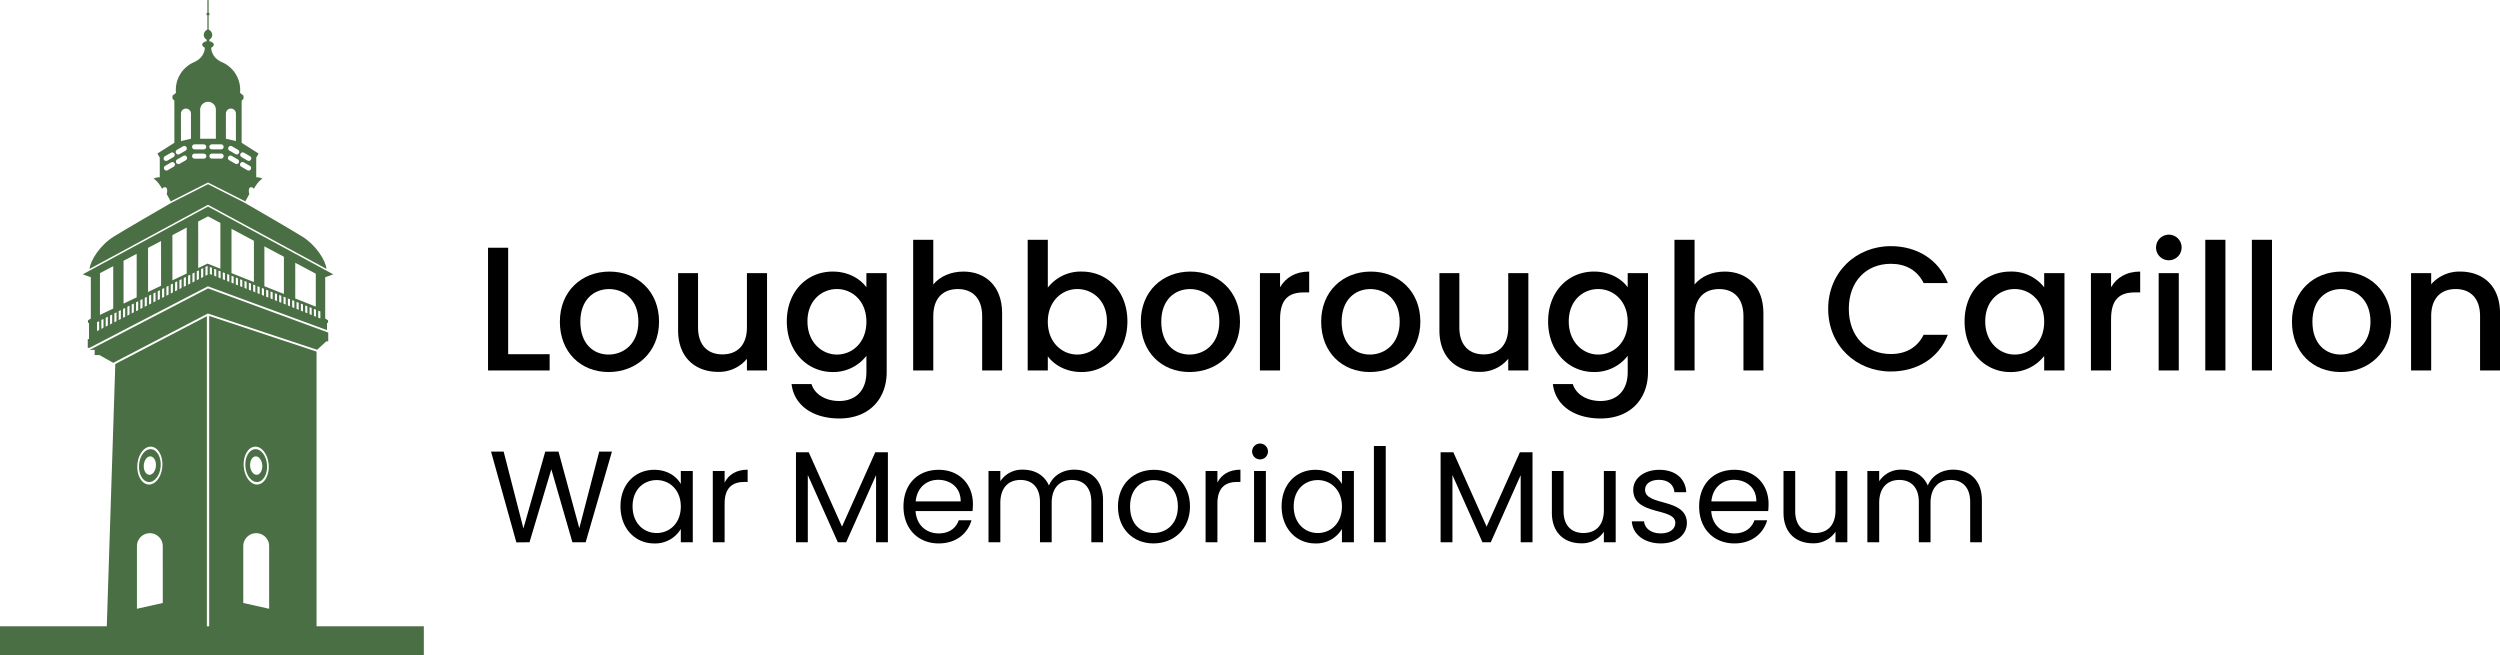 <?xml version="1.0" encoding="UTF-8"?>
<svg xmlns="http://www.w3.org/2000/svg" xmlns:xlink="http://www.w3.org/1999/xlink" width="1030.063" height="269.891" viewBox="0 0 1030.063 269.891">
  <defs>
    <clipPath id="clip-path">
      <path id="Path_1025" data-name="Path 1025" d="M267,92.211h46V176H267Zm0,0"></path>
    </clipPath>
    <clipPath id="clip-path-2">
      <path id="Path_1052" data-name="Path 1052" d="M1197,204h37.055v41H1197Zm0,0"></path>
    </clipPath>
    <clipPath id="clip-path-3">
      <path id="Path_1071" data-name="Path 1071" d="M203.992,350H379v12.1H203.992Zm0,0"></path>
    </clipPath>
  </defs>
  <g id="Group_2279" data-name="Group 2279" transform="translate(4070.305 1474.789)">
    <g id="Group_2278" data-name="Group 2278">
      <g id="Group_2274" data-name="Group 2274" transform="translate(-4274.297 -1567)" clip-path="url(#clip-path)">
        <path id="Path_1024" data-name="Path 1024" d="M267.277,165.82s1.652.824,3.523,4.188c0,0,.645-.887,1.449-.625s.727,2.094.4,2.719l1.672,3.09.016-.008,15.078-7.637.281-.145.285.145,15.078,7.637.016.008,1.672-3.09c-.32-.625-.4-2.457.4-2.719s1.449.625,1.449.625c1.871-3.363,3.523-4.187,3.523-4.187a6.118,6.118,0,0,0-2.551-.578V157.16l.992-1.664-7-4.457V133.7l.781-.809v-1.262l-1.449-1.152a12.409,12.409,0,0,0-7.461-12.648c-4.668-2.094-4.4-6.012-4.4-6.012a1.517,1.517,0,0,0,1.047-1.156c.1-1.043-1.828-1.477-1.828-1.477v-.645a2.286,2.286,0,0,0,1.2-2.008,2.7,2.7,0,0,0-1.5-2.152V98.629l.238-.242a.524.524,0,0,0,0-.754l-.238-.238V92.469a.247.247,0,0,0-.07-.184.24.24,0,0,0-.184-.078.242.242,0,0,0-.187.078.247.247,0,0,0-.07.184v4.926l-.238.238a.528.528,0,0,0,0,.758l.238.238v5.746a2.7,2.7,0,0,0-1.5,2.152,2.231,2.231,0,0,0,.324,1.168,2.26,2.26,0,0,0,.875.84v.645s-1.922.434-1.824,1.477a1.517,1.517,0,0,0,1.047,1.156s.27,3.918-4.4,6.012a12.406,12.406,0,0,0-7.461,12.648l-1.445,1.152v1.262l.777.8v17.348l-7,4.453.992,1.668v8.082a6.118,6.118,0,0,0-2.551.578m13.27-7.582-2.5,1.445a1.044,1.044,0,0,1-.789.109,1.046,1.046,0,0,1-.363-.176,1,1,0,0,1-.27-.3,1.059,1.059,0,0,1-.133-.387,1.02,1.02,0,0,1,.031-.406,1.02,1.02,0,0,1,.488-.629l2.5-1.445a1.066,1.066,0,0,1,.387-.137,1.021,1.021,0,0,1,.406.023.99.99,0,0,1,.363.18,1.011,1.011,0,0,1,.27.3.985.985,0,0,1,.129.387,1.018,1.018,0,0,1-.027.406,1,1,0,0,1-.184.363,1.062,1.062,0,0,1-.309.266m14.555-.664h-3.785a1.021,1.021,0,0,1-.73-.3,1,1,0,0,1-.227-.336,1.035,1.035,0,0,1,.957-1.43H295.1a1.021,1.021,0,0,1,.73.3,1.015,1.015,0,0,1,.223,1.125.937.937,0,0,1-.223.336,1.021,1.021,0,0,1-.73.3m7.246,1.73a1.1,1.1,0,0,1-.266.3,1.046,1.046,0,0,1-.363.176,1,1,0,0,1-.4.027,1.11,1.11,0,0,1-.383-.129l-2.5-1.445a1.091,1.091,0,0,1-.3-.266,1.055,1.055,0,0,1-.18-.363,1,1,0,0,1-.023-.4.948.948,0,0,1,.129-.383,1.009,1.009,0,0,1,.629-.48,1.068,1.068,0,0,1,.4-.027,1.09,1.09,0,0,1,.379.129l2.5,1.449a1.039,1.039,0,0,1,.3.266,1,1,0,0,1,.176.359.934.934,0,0,1,.027.4.948.948,0,0,1-.129.383m.773-3.781a1.039,1.039,0,0,1,.266-.3,1.062,1.062,0,0,1,.359-.176,1.018,1.018,0,0,1,.406-.027,1.09,1.09,0,0,1,.379.129l2.5,1.445a1.044,1.044,0,0,1,.3.27,1.019,1.019,0,0,1,.172.359.983.983,0,0,1,.023.4.93.93,0,0,1-.129.379.994.994,0,0,1-.621.48,1.013,1.013,0,0,1-.777-.094l-2.5-1.445a1,1,0,0,1-.3-.266,1.055,1.055,0,0,1-.18-.363,1,1,0,0,1-.023-.4.948.948,0,0,1,.129-.383m-.09,3.965a1.039,1.039,0,0,1,.266-.3,1.028,1.028,0,0,1,.359-.176,1,1,0,0,1,.4-.027,1.083,1.083,0,0,1,.383.129l2.5,1.445a1.045,1.045,0,0,1,.492.629,1.018,1.018,0,0,1,.027.406,1.13,1.13,0,0,1-.129.387,1.011,1.011,0,0,1-.27.3.977.977,0,0,1-.367.18,1.017,1.017,0,0,1-.406.023,1.048,1.048,0,0,1-.383-.137l-2.5-1.445a1.031,1.031,0,0,1-.3-.266,1.014,1.014,0,0,1-.2-.766.968.968,0,0,1,.129-.383m-.594-4.148a1.053,1.053,0,0,1-.625.48,1.034,1.034,0,0,1-.785-.1l-2.5-1.449a.964.964,0,0,1-.3-.266,1.062,1.062,0,0,1-.176-.359,1.16,1.16,0,0,1-.023-.4,1.07,1.07,0,0,1,.129-.375,1.046,1.046,0,0,1,.266-.3,1.01,1.01,0,0,1,.355-.176.987.987,0,0,1,.4-.031,1.028,1.028,0,0,1,.383.125l2.5,1.445a.978.978,0,0,1,.3.266.99.99,0,0,1,.18.363,1.074,1.074,0,0,1,.027.4,1.041,1.041,0,0,1-.133.383m-5.367-16.332a2.1,2.1,0,0,1,.156-.789,2.061,2.061,0,0,1,1.906-1.273,2.017,2.017,0,0,1,.789.156,2.028,2.028,0,0,1,1.117,1.117,2.031,2.031,0,0,1,.156.789v11.328l-4.125-.965Zm-.937,13.711a1.039,1.039,0,0,1-.3.734,1.073,1.073,0,0,1-.336.223,1.045,1.045,0,0,1-.395.078h-3.785a1.026,1.026,0,0,1-.75-.293,1.047,1.047,0,0,1-.312-.742,1.029,1.029,0,0,1,.082-.4.956.956,0,0,1,.23-.336,1.026,1.026,0,0,1,.75-.293H295.1a.975.975,0,0,1,.395.078,1.014,1.014,0,0,1,.559.559.993.993,0,0,1,.078.4m-9.672-15.32a3.242,3.242,0,0,1,4.48-3,3.288,3.288,0,0,1,1.051.7,3.231,3.231,0,0,1,.949,2.293v11.969h-6.48Zm-3.324,15.32a1.023,1.023,0,0,1,.637-.957,1.006,1.006,0,0,1,.4-.078h3.781a.982.982,0,0,1,.711.313,1.033,1.033,0,0,1,0,1.441.982.982,0,0,1-.711.313h-3.781a1.03,1.03,0,0,1-1.035-1.035m1.035,2.789h3.781a1.039,1.039,0,0,1,.73.3,1.084,1.084,0,0,1,.227.336,1.045,1.045,0,0,1,0,.793,1.084,1.084,0,0,1-.227.336,1.039,1.039,0,0,1-.73.3h-3.781a.993.993,0,0,1-.4-.078,1.014,1.014,0,0,1-.559-.559,1.045,1.045,0,0,1,0-.793,1.014,1.014,0,0,1,.559-.559.993.993,0,0,1,.4-.078m-5.625-16.5a2.031,2.031,0,0,1,.156-.789,2.095,2.095,0,0,1,1.117-1.117,2.071,2.071,0,0,1,1.578,0,2.095,2.095,0,0,1,1.117,1.117,2.031,2.031,0,0,1,.156.789v10.367l-4.125.961Zm-1.629,14.918,2.5-1.445a.968.968,0,0,1,.383-.129,1.074,1.074,0,0,1,.4.027.944.944,0,0,1,.359.18.978.978,0,0,1,.266.3.968.968,0,0,1,.129.383,1,1,0,0,1-.023.4.944.944,0,0,1-.18.359,1.044,1.044,0,0,1-.3.27l-2.5,1.445a1.083,1.083,0,0,1-.383.129.934.934,0,0,1-.4-.027,1.046,1.046,0,0,1-.363-.176,1.167,1.167,0,0,1-.266-.3,1.083,1.083,0,0,1-.129-.383,1.039,1.039,0,0,1,.207-.766,1.031,1.031,0,0,1,.3-.266M275.57,160.9l-2.5,1.445a.951.951,0,0,1-.379.129.994.994,0,0,1-.4-.023,1.055,1.055,0,0,1-.363-.18,1.037,1.037,0,0,1-.395-.687,1,1,0,0,1,.2-.762.949.949,0,0,1,.3-.266l2.5-1.449a1.013,1.013,0,0,1,.777-.094.973.973,0,0,1,.359.18,1.018,1.018,0,0,1,.262.3.93.93,0,0,1,.129.379.979.979,0,0,1-.023.4,1.037,1.037,0,0,1-.172.363,1.091,1.091,0,0,1-.3.266m-3.625-4.309,2.5-1.445a1.013,1.013,0,0,1,.777-.094,1.062,1.062,0,0,1,.359.176,1.135,1.135,0,0,1,.262.3,1.118,1.118,0,0,1,.129.379,1,1,0,0,1-.023.4,1.062,1.062,0,0,1-.176.359.922.922,0,0,1-.3.266l-2.5,1.445a.959.959,0,0,1-.383.137,1.017,1.017,0,0,1-.406-.023.99.99,0,0,1-.363-.18.961.961,0,0,1-.27-.3,1.041,1.041,0,0,1-.1-.789,1,1,0,0,1,.184-.363.963.963,0,0,1,.309-.266" fill="#4b6f44"></path>
      </g>
      <path id="Path_1026" data-name="Path 1026" d="M289.7,176.59l.3.164,48.52,26.258c-.336-3.5-4.328-9.816-9.969-13.312-4.867-3.02-18.684-11.016-22.676-13.32l-1.094-.633L289.7,168.109l-15.074,7.637-1.094.633c-3.992,2.3-17.8,10.3-22.676,13.32-5.641,3.5-9.633,9.816-9.969,13.313l48.508-26.258Zm0,0" transform="translate(-4274.297 -1567)" fill="#4b6f44"></path>
      <path id="Path_1027" data-name="Path 1027" d="M289.7,177.309l-51.613,27.938,1.777.633,1.551.547v17.023l-1.18.75v1.051h.43v6.676h-.512v3.605h.7L289.34,210.34l.3-.16.324.113,48.773,17.934V225.25h.43V224.2l-1.18-.75V206.43l1.551-.551,1.777-.633Zm9.676,9.2,9.234,4.91v17l-9.234-3.668ZM254.9,199.645l5.41-2.844v17.926l-5.41,2.582Zm-10.055,28.527-.879.457v-3.68l.879-.387Zm1.785-.914-.875.457v-3.68l.875-.383Zm1.789-.91-.879.457v-3.68l.879-.387Zm1.785-.91-.875.457v-3.68l.875-.387Zm.438-6.094-5.465,2.605V204.758l5.465-2.871Zm1.352,5.184-.879.453V221.3l.879-.383Zm1.785-.914-.879.457v-3.68l.879-.387Zm1.785-.91-.875.453V219.48l.875-.387Zm1.789-.914-.875.457v-3.68l.875-.383Zm1.785-.91-.875.457v-3.68l.875-.383Zm1.789-.91-.879.457v-3.68l.879-.387Zm1.785-.914-.875.457v-3.68l.875-.383Zm1.785-.91-.875.457v-3.68l.875-.387Zm1.789-.91-.879.457v-3.68l.879-.387Zm1.785-.91-.875.453V213.1l.875-.383Zm1.789-.914-.879.457v-3.68l.879-.383Zm.488-5.473-5.359,2.559V194.344l5.359-2.816Zm1.3,4.563-.879.457v-3.68l.879-.387Zm1.789-.914-.879.457v-3.68l.879-.383Zm1.785-.91-.875.457v-3.68l.875-.383Zm1.785-.91-.875.457v-3.68l.875-.387Zm1.789-.914-.875.457v-3.68l.875-.383Zm1.785-.91-.875.457v-3.68l.875-.383Zm.332-5.043-5.887,2.809V189.07l5.887-3.1Zm1.457,4.133-.879.457v-3.68l.879-.383Zm1.785-.91-.875.453V204.9l.875-.387Zm1.789-.914-.879.457v-3.68l.879-.383Zm1.785-.91-.875.457v-3.68l.875-.383Zm1.789-.914-.879.457v-3.676l.879-.387Zm-.035-4.574-3.836,1.832V183.488l4.051-2.129,5.094,2.707v18.852Zm1.828,4.645-.879-.359V202.25l.879.3Zm1.785.719-.875-.359v-2.844l.875.3Zm1.785.719-.875-.359v-2.844l.875.3Zm1.789.719-.875-.359v-2.844l.875.3Zm1.785.719-.875-.359v-2.844l.875.3Zm1.789.719-.879-.359v-2.844l.879.3Zm1.785.723-.875-.359v-2.848l.875.3Zm1.789.715-.879-.359v-2.848l.879.3Zm1.785.723-.879-.359V208l.879.3Zm1.789.715-.879-.359v-2.848l.879.3Zm1.785.719-.879-.359v-2.848l.879.3Zm1.785.723-.875-.359v-2.848l.875.3Zm1.789.715-.879-.359v-2.848l.879.3Zm.168-20.375,8.039,4.277v15.332l-8.043-3.191Zm1.617,21.094-.875-.359V211.59l.875.3Zm1.785.719-.875-.359v-2.848l.875.3Zm1.789.719-.875-.359v-2.848l.875.3Zm1.785.723-.875-.363v-2.848l.875.3Zm1.789.715-.879-.359v-2.848l.879.3Zm1.785.719-.875-.359v-2.848l.875.3Zm1.789.719-.879-.359V215.9l.879.3Zm.379-18.641,8.461,4.5v13.563l-8.465-3.359Zm1.406,19.359-.879-.359v-2.848l.879.3Zm1.789.719-.879-.359V217.34l.879.3Zm1.785.719-.879-.359v-2.848l.879.3Zm1.785.719-.875-.359v-2.848l.875.3Zm1.789.719-.879-.359V219.5l.879.3Zm1.785.719-.875-.359v-2.848l.875.3Zm0,0" transform="translate(-4274.297 -1567)" fill="#4b6f44"></path>
      <path id="Path_1028" data-name="Path 1028" d="M338.738,229.063,289.7,211.039l-48.766,25.336H243v2.137h1.973l5.7,3.2.453-.238,38.2-19.93.281-.148.3.094,44.723,14.84,3.82-3.484h.785v-3.6Zm0,0" transform="translate(-4274.297 -1567)" fill="#4b6f44"></path>
      <path id="Path_1029" data-name="Path 1029" d="M260.6,283.656c.324-4.3,2.887-7.621,5.723-7.406s4.871,3.879,4.547,8.184-2.887,7.621-5.723,7.406-4.871-3.879-4.547-8.184m10.461,57-10.648,2.383V317.23a5.122,5.122,0,0,1,.1-1.039,4.931,4.931,0,0,1,.3-1,5.329,5.329,0,0,1,.488-.922,5.5,5.5,0,0,1,.664-.809,5.058,5.058,0,0,1,.809-.66,5.191,5.191,0,0,1,.918-.492,5.276,5.276,0,0,1,1-.3,5.366,5.366,0,0,1,2.078,0,5.007,5.007,0,0,1,1,.3,5.267,5.267,0,0,1,2.387,1.961,5.091,5.091,0,0,1,.492.922,5.191,5.191,0,0,1,.3,1,5.417,5.417,0,0,1,.1,1.039Zm37.906-64.4c2.836-.215,5.4,3.1,5.723,7.4s-1.711,7.969-4.547,8.184-5.4-3.1-5.723-7.406,1.711-7.969,4.547-8.18M304.23,317.23a5.488,5.488,0,0,1,.1-1.043,5.378,5.378,0,0,1,.8-1.922,5.428,5.428,0,0,1,.66-.809,5.3,5.3,0,0,1,.809-.664,5.63,5.63,0,0,1,.922-.492,5.369,5.369,0,0,1,4.078,0,5.755,5.755,0,0,1,.918.492,5.3,5.3,0,0,1,.809.664,5.711,5.711,0,0,1,.664.809,5.794,5.794,0,0,1,.492.922,5.264,5.264,0,0,1,.3,1,5.488,5.488,0,0,1,.1,1.043v25.809l-10.652-2.383Zm30.2-80.141-44.254-14.7v131.9h44.25V237.09ZM251.5,242.176l-.027.793-3.613,111.32h41.367V222.5Zm0,0" transform="translate(-4274.297 -1567)" fill="#4b6f44"></path>
      <path id="Path_1030" data-name="Path 1030" d="M265.227,290.813c2.465.184,4.688-2.7,4.969-6.43s-1.484-6.914-3.949-7.1-4.684,2.691-4.965,6.43,1.484,6.914,3.945,7.1m-1.992-6.957c.156-2.1,1.406-3.715,2.789-3.609s2.375,1.887,2.219,3.988-1.41,3.715-2.793,3.609-2.375-1.887-2.215-3.988" transform="translate(-4274.297 -1567)" fill="#4b6f44"></path>
      <path id="Path_1031" data-name="Path 1031" d="M310.066,290.813c2.465-.187,4.23-3.367,3.949-7.1s-2.508-6.617-4.969-6.43-4.23,3.363-3.949,7.1,2.508,6.613,4.969,6.43m-.8-10.566c1.383-.105,2.633,1.512,2.789,3.609s-.832,3.887-2.215,3.988-2.633-1.512-2.793-3.609.836-3.887,2.219-3.988" transform="translate(-4274.297 -1567)" fill="#4b6f44"></path>
      <path id="Path_1032" data-name="Path 1032" d="M413.367,194.285v43.867h17.086v6.7H405.078V194.285Zm0,0" transform="translate(-4274.297 -1567)"></path>
      <path id="Path_1033" data-name="Path 1033" d="M454.738,245.5c-11.414,0-20.066-8.148-20.066-20.734s9.016-20.66,20.43-20.66,20.434,8.074,20.434,20.66-9.309,20.734-20.8,20.734m0-7.2c6.18,0,12.289-4.437,12.289-13.531s-5.891-13.457-12.07-13.457c-6.254,0-11.852,4.363-11.852,13.457s5.379,13.531,11.633,13.531" transform="translate(-4274.297 -1567)"></path>
      <path id="Path_1034" data-name="Path 1034" d="M520.035,244.848h-8.289v-4.8a14.919,14.919,0,0,1-11.855,5.383c-9.379,0-16.5-5.895-16.5-17.1v-23.57H491.6v22.332c0,7.348,4,11.133,10.035,11.133,6.109,0,10.109-3.785,10.109-11.133V204.762h8.289Zm0,0" transform="translate(-4274.297 -1567)"></path>
      <path id="Path_1035" data-name="Path 1035" d="M547.082,204.105c6.543,0,11.414,3.055,13.887,6.477v-5.82h8.363V245.5c0,10.914-7.055,19.133-19.559,19.133-10.691,0-18.617-5.309-19.633-14.184h8.215c1.238,4.145,5.672,6.984,11.418,6.984,6.4,0,11.2-3.93,11.2-11.934v-6.691a17.188,17.188,0,0,1-13.887,6.691c-10.543,0-18.906-8.512-18.906-20.879s8.363-20.516,18.906-20.516m1.746,7.2c-6.18,0-12.145,4.656-12.145,13.313s5.965,13.68,12.145,13.68c6.254,0,12.141-4.875,12.141-13.535,0-8.582-5.887-13.457-12.141-13.457" transform="translate(-4274.297 -1567)"></path>
      <path id="Path_1036" data-name="Path 1036" d="M580.238,191.012h8.289v18.406c2.762-3.348,7.273-5.312,12.434-5.312,8.945,0,15.926,5.895,15.926,17.1v23.645h-8.219V222.441c0-7.348-4-11.133-10.031-11.133-6.109,0-10.109,3.781-10.109,11.133v22.406h-8.289Zm0,0" transform="translate(-4274.297 -1567)"></path>
      <path id="Path_1037" data-name="Path 1037" d="M649.68,204.105c10.613,0,18.832,8.148,18.832,20.516S660.223,245.5,649.68,245.5c-6.617,0-11.344-2.98-13.961-6.473v5.82h-8.293V191.012h8.293v19.715a17.125,17.125,0,0,1,13.961-6.621m-1.82,7.2c-6.18,0-12.141,4.875-12.141,13.457,0,8.66,5.961,13.531,12.141,13.531,6.254,0,12.215-5.02,12.215-13.676s-5.961-13.312-12.215-13.312" transform="translate(-4274.297 -1567)"></path>
      <path id="Path_1038" data-name="Path 1038" d="M694.105,245.5c-11.418,0-20.07-8.148-20.07-20.734s9.016-20.66,20.434-20.66,20.434,8.074,20.434,20.66-9.309,20.734-20.8,20.734m0-7.2c6.18,0,12.289-4.437,12.289-13.531s-5.891-13.457-12.07-13.457c-6.254,0-11.855,4.363-11.855,13.457s5.383,13.531,11.637,13.531" transform="translate(-4274.297 -1567)"></path>
      <path id="Path_1039" data-name="Path 1039" d="M731.406,244.848h-8.289V204.762h8.289v5.82c2.324-4,6.324-6.477,12-6.477v8.586h-2.109c-6.105,0-9.887,2.547-9.887,11.059Zm0,0" transform="translate(-4274.297 -1567)"></path>
      <path id="Path_1040" data-name="Path 1040" d="M768.414,245.5c-11.418,0-20.066-8.148-20.066-20.734s9.016-20.66,20.43-20.66,20.434,8.074,20.434,20.66S779.9,245.5,768.414,245.5m0-7.2c6.18,0,12.289-4.437,12.289-13.531s-5.891-13.457-12.07-13.457c-6.254,0-11.852,4.363-11.852,13.457S762.16,238.3,768.414,238.3" transform="translate(-4274.297 -1567)"></path>
      <path id="Path_1041" data-name="Path 1041" d="M833.711,244.848h-8.289v-4.8a14.919,14.919,0,0,1-11.855,5.383c-9.379,0-16.5-5.895-16.5-17.1v-23.57h8.215v22.332c0,7.348,4,11.133,10.035,11.133,6.109,0,10.109-3.785,10.109-11.133V204.762h8.289Zm0,0" transform="translate(-4274.297 -1567)"></path>
      <path id="Path_1042" data-name="Path 1042" d="M860.758,204.105c6.543,0,11.414,3.055,13.887,6.477v-5.82h8.363V245.5c0,10.914-7.055,19.133-19.559,19.133-10.691,0-18.617-5.309-19.633-14.184h8.215c1.238,4.145,5.672,6.984,11.418,6.984,6.4,0,11.2-3.93,11.2-11.934v-6.691a17.194,17.194,0,0,1-13.887,6.691c-10.543,0-18.906-8.512-18.906-20.879s8.363-20.516,18.906-20.516m1.746,7.2c-6.184,0-12.145,4.656-12.145,13.313S856.32,238.3,862.5,238.3c6.25,0,12.141-4.875,12.141-13.535,0-8.582-5.891-13.457-12.141-13.457" transform="translate(-4274.297 -1567)"></path>
      <path id="Path_1043" data-name="Path 1043" d="M893.914,191.012H902.2v18.406c2.762-3.348,7.27-5.312,12.434-5.312,8.945,0,15.926,5.895,15.926,17.1v23.645h-8.219V222.441c0-7.348-4-11.133-10.035-11.133-6.105,0-10.105,3.781-10.105,11.133v22.406h-8.289Zm0,0" transform="translate(-4274.297 -1567)"></path>
      <path id="Path_1044" data-name="Path 1044" d="M983.059,193.629c10.543,0,19.633,5.313,23.484,15.207h-9.961c-2.691-5.383-7.488-7.93-13.523-7.93-10.035,0-17.309,7.129-17.309,18.551s7.273,18.625,17.309,18.625c6.035,0,10.832-2.547,13.523-7.93h9.961c-3.852,9.895-12.941,15.129-23.484,15.129-14.254,0-25.812-10.621-25.812-25.824,0-15.133,11.559-25.828,25.813-25.828" transform="translate(-4274.297 -1567)"></path>
      <path id="Path_1045" data-name="Path 1045" d="M1032.355,204.105a17.059,17.059,0,0,1,13.891,6.477v-5.82h8.359v40.086h-8.363v-5.969a17.23,17.23,0,0,1-14.031,6.621c-10.4,0-18.762-8.512-18.762-20.879s8.363-20.516,18.906-20.516m1.746,7.2c-6.18,0-12.145,4.656-12.145,13.313s5.965,13.68,12.145,13.68c6.254,0,12.145-4.875,12.145-13.535,0-8.582-5.891-13.457-12.145-13.457" transform="translate(-4274.297 -1567)"></path>
      <path id="Path_1046" data-name="Path 1046" d="M1073.8,244.848h-8.289V204.762h8.289v5.82c2.328-4,6.328-6.477,12-6.477v8.586h-2.109c-6.109,0-9.891,2.547-9.891,11.059Zm0,0" transform="translate(-4274.297 -1567)"></path>
      <path id="Path_1047" data-name="Path 1047" d="M1092.344,194.141a5.33,5.33,0,0,1,.105-1.027,5.514,5.514,0,0,1,.3-.984,5.642,5.642,0,0,1,.492-.906,5.573,5.573,0,0,1,.656-.793,5.359,5.359,0,0,1,.8-.652,5.067,5.067,0,0,1,.91-.48,5.141,5.141,0,0,1,.988-.3,5.02,5.02,0,0,1,1.023-.1,5.326,5.326,0,0,1,1.027.1,5.115,5.115,0,0,1,.984.3,5.367,5.367,0,0,1,.91.488,5.189,5.189,0,0,1,1.449,1.449,5.367,5.367,0,0,1,.488.91,5.731,5.731,0,0,1,.3.984,5.348,5.348,0,0,1,0,2.055,5.314,5.314,0,0,1-.781,1.9,5.072,5.072,0,0,1-.648.8,5.16,5.16,0,0,1-1.7,1.148,5.054,5.054,0,0,1-.984.309,5.322,5.322,0,0,1-1.023.105,5.478,5.478,0,0,1-1.043-.09,5.253,5.253,0,0,1-1-.3,5.29,5.29,0,0,1-1.73-1.148,5.428,5.428,0,0,1-.66-.809,5.24,5.24,0,0,1-.488-.926,5.164,5.164,0,0,1-.387-2.039m1.09,10.621h8.289v40.086h-8.289Zm0,0" transform="translate(-4274.297 -1567)"></path>
      <path id="Path_1048" data-name="Path 1048" d="M1112.629,191.012h8.289v53.836h-8.289Zm0,0" transform="translate(-4274.297 -1567)"></path>
      <path id="Path_1049" data-name="Path 1049" d="M1131.824,191.012h8.289v53.836h-8.289Zm0,0" transform="translate(-4274.297 -1567)"></path>
      <path id="Path_1050" data-name="Path 1050" d="M1168.4,245.5c-11.418,0-20.066-8.148-20.066-20.734s9.016-20.66,20.43-20.66,20.434,8.074,20.434,20.66-9.309,20.734-20.8,20.734m0-7.2c6.18,0,12.289-4.437,12.289-13.531s-5.891-13.457-12.07-13.457c-6.254,0-11.852,4.363-11.852,13.457s5.379,13.531,11.633,13.531" transform="translate(-4274.297 -1567)"></path>
      <g id="Group_2275" data-name="Group 2275" transform="translate(-4274.297 -1567)" clip-path="url(#clip-path-2)">
        <path id="Path_1051" data-name="Path 1051" d="M1225.84,222.438c0-7.348-4-11.129-10.035-11.129-6.105,0-10.105,3.781-10.105,11.129v22.41h-8.289V204.762h8.289v4.582a15.412,15.412,0,0,1,11.926-5.238c9.379,0,16.434,5.895,16.434,17.1v23.645h-8.219Zm0,0"></path>
      </g>
      <path id="Path_1053" data-name="Path 1053" d="M406.309,278.281h5.2l8.141,31.672,9-31.672h5.461l8.57,31.566,8.2-31.566h5.246L445.3,315.633h-5.465L431.16,285.57l-9,30.063-5.41.055Zm0,0" transform="translate(-4274.297 -1567)"></path>
      <path id="Path_1054" data-name="Path 1054" d="M473.578,285.785c5.465,0,9.215,2.785,10.926,5.84V286.27h4.93v29.363H484.5v-5.465a12.258,12.258,0,0,1-10.98,5.949c-7.816,0-13.871-6.164-13.871-15.273,0-9.164,6.055-15.059,13.926-15.059m.965,4.234c-5.355,0-9.91,3.91-9.91,10.824s4.555,10.984,9.91,10.984,9.961-4.02,9.961-10.934c0-6.8-4.605-10.879-9.961-10.879" transform="translate(-4274.297 -1567)"></path>
      <path id="Path_1055" data-name="Path 1055" d="M502.555,315.633H497.68V286.27h4.875v4.766c1.66-3.266,4.82-5.3,9.48-5.3v5.039H510.75c-4.66,0-8.2,2.09-8.2,8.895Zm0,0" transform="translate(-4274.297 -1567)"></path>
      <path id="Path_1056" data-name="Path 1056" d="M531.957,278.551h5.25L550.918,309.2l13.711-30.652h5.2v37.082h-4.875V287.98l-12.316,27.652H549.2l-12.371-27.7v27.7h-4.875Zm0,0" transform="translate(-4274.297 -1567)"></path>
      <path id="Path_1057" data-name="Path 1057" d="M590.766,316.117c-8.355,0-14.516-5.895-14.516-15.219,0-9.273,5.945-15.113,14.516-15.113,8.516,0,14.086,6,14.086,14.039a25.632,25.632,0,0,1-.16,2.949H581.23c.375,5.945,4.555,9.215,9.535,9.215,4.391,0,7.176-2.25,8.25-5.41h5.246c-1.5,5.359-6.211,9.539-13.5,9.539m-9.48-17.309h18.531c.055-5.734-4.23-8.9-9.266-8.9-4.766,0-8.73,3.164-9.266,8.9" transform="translate(-4274.297 -1567)"></path>
      <path id="Path_1058" data-name="Path 1058" d="M653.645,299.02c0-6-3.215-9.055-8.035-9.055-4.926,0-8.3,3.16-8.3,9.484v16.184h-4.82V299.02c0-6-3.215-9.055-8.035-9.055-4.926,0-8.3,3.16-8.3,9.484v16.184h-4.875V286.266h4.875V290.5a10.617,10.617,0,0,1,9.266-4.77c4.82,0,8.836,2.145,10.766,6.539,1.715-4.234,5.891-6.539,10.391-6.539,6.7,0,11.891,4.18,11.891,12.594v17.309h-4.82Zm0,0" transform="translate(-4274.297 -1567)"></path>
      <path id="Path_1059" data-name="Path 1059" d="M679.246,316.117c-8.3,0-14.625-5.895-14.625-15.219,0-9.273,6.535-15.113,14.836-15.113,8.355,0,14.84,5.84,14.84,15.113,0,9.32-6.7,15.219-15.051,15.219m0-4.289c5.086,0,10.066-3.484,10.066-10.93,0-7.4-4.871-10.879-9.906-10.879-5.145,0-9.8,3.48-9.8,10.879,0,7.445,4.551,10.93,9.641,10.93" transform="translate(-4274.297 -1567)"></path>
      <path id="Path_1060" data-name="Path 1060" d="M705.6,315.633h-4.875V286.27H705.6v4.766c1.66-3.266,4.82-5.3,9.48-5.3v5.039h-1.285c-4.66,0-8.2,2.09-8.2,8.895Zm0,0" transform="translate(-4274.297 -1567)"></path>
      <path id="Path_1061" data-name="Path 1061" d="M719.895,278.176a3.291,3.291,0,0,1,.266-1.238,3.257,3.257,0,0,1,.719-1.043,3.253,3.253,0,0,1,2.3-.934,3.283,3.283,0,0,1,2.293.957,3.3,3.3,0,0,1,.957,2.293,3.283,3.283,0,0,1-1.977,3.023,3.291,3.291,0,0,1-1.238.266,3.258,3.258,0,0,1-1.277-.242,3.158,3.158,0,0,1-1.086-.719,3.255,3.255,0,0,1-.957-2.363m.8,8.094h4.871v29.363H720.7Zm0,0" transform="translate(-4274.297 -1567)"></path>
      <path id="Path_1062" data-name="Path 1062" d="M745.977,285.785c5.465,0,9.215,2.785,10.926,5.84V286.27h4.93v29.363H756.9v-5.465a12.256,12.256,0,0,1-10.977,5.949c-7.82,0-13.871-6.164-13.871-15.273,0-9.164,6.051-15.059,13.926-15.059m.961,4.234c-5.355,0-9.906,3.91-9.906,10.824s4.551,10.984,9.906,10.984,9.965-4.02,9.965-10.934c0-6.8-4.609-10.879-9.965-10.879" transform="translate(-4274.297 -1567)"></path>
      <path id="Path_1063" data-name="Path 1063" d="M770.078,275.98h4.875v39.652h-4.875Zm0,0" transform="translate(-4274.297 -1567)"></path>
      <path id="Path_1064" data-name="Path 1064" d="M797.555,278.551h5.25L816.516,309.2l13.711-30.652h5.2v37.082h-4.875V287.98l-12.32,27.652H814.8l-12.371-27.7v27.7h-4.875Zm0,0" transform="translate(-4274.297 -1567)"></path>
      <path id="Path_1065" data-name="Path 1065" d="M869.7,315.633h-4.875v-4.34a10.785,10.785,0,0,1-9.371,4.77c-6.75,0-12.051-4.18-12.051-12.594v-17.2h4.82v16.555c0,5.949,3.266,9,8.191,9,5.035,0,8.41-3.109,8.41-9.43V286.27H869.7Zm0,0" transform="translate(-4274.297 -1567)"></path>
      <path id="Path_1066" data-name="Path 1066" d="M888.336,316.117c-6.855,0-11.676-3.754-12-9.113h5.035c.266,2.84,2.785,4.984,6.906,4.984,3.859,0,6-1.93,6-4.34,0-6.539-17.355-2.734-17.355-13.664,0-4.5,4.234-8.2,10.766-8.2,6.484,0,10.766,3.484,11.09,9.219h-4.875c-.215-2.949-2.465-5.094-6.375-5.094-3.586,0-5.73,1.715-5.73,4.074,0,6.965,17.031,3.16,17.246,13.664,0,4.824-4.23,8.469-10.711,8.469" transform="translate(-4274.297 -1567)"></path>
      <path id="Path_1067" data-name="Path 1067" d="M918.6,316.117c-8.355,0-14.516-5.895-14.516-15.219,0-9.273,5.945-15.113,14.516-15.113,8.516,0,14.086,6,14.086,14.039a26.543,26.543,0,0,1-.16,2.949H909.063c.375,5.945,4.555,9.215,9.535,9.215,4.391,0,7.176-2.25,8.25-5.41h5.25c-1.5,5.359-6.215,9.539-13.5,9.539m-9.48-17.309h18.531c.055-5.734-4.23-8.9-9.266-8.9-4.766,0-8.73,3.164-9.266,8.9" transform="translate(-4274.297 -1567)"></path>
      <path id="Path_1068" data-name="Path 1068" d="M965.141,315.633h-4.875v-4.34a10.785,10.785,0,0,1-9.371,4.77c-6.75,0-12.055-4.18-12.055-12.594v-17.2h4.82v16.555c0,5.949,3.27,9,8.2,9,5.035,0,8.41-3.109,8.41-9.43V286.27h4.875Zm0,0" transform="translate(-4274.297 -1567)"></path>
      <path id="Path_1069" data-name="Path 1069" d="M1015.754,299.02c0-6-3.215-9.055-8.035-9.055-4.926,0-8.3,3.16-8.3,9.484v16.184H994.6V299.02c0-6-3.215-9.055-8.035-9.055-4.926,0-8.3,3.16-8.3,9.484v16.184h-4.875V286.266h4.875V290.5a10.613,10.613,0,0,1,9.266-4.77c4.82,0,8.836,2.145,10.766,6.539,1.715-4.234,5.891-6.539,10.391-6.539,6.7,0,11.891,4.18,11.891,12.594v17.309h-4.82Zm0,0" transform="translate(-4274.297 -1567)"></path>
      <g id="Group_2276" data-name="Group 2276" transform="translate(-4274.297 -1567)" clip-path="url(#clip-path-3)">
        <path id="Path_1070" data-name="Path 1070" d="M203.992,350.25H378.621V362.1H203.992Zm0,0" fill="#4b6f44"></path>
      </g>
    </g>
  </g>
</svg>
